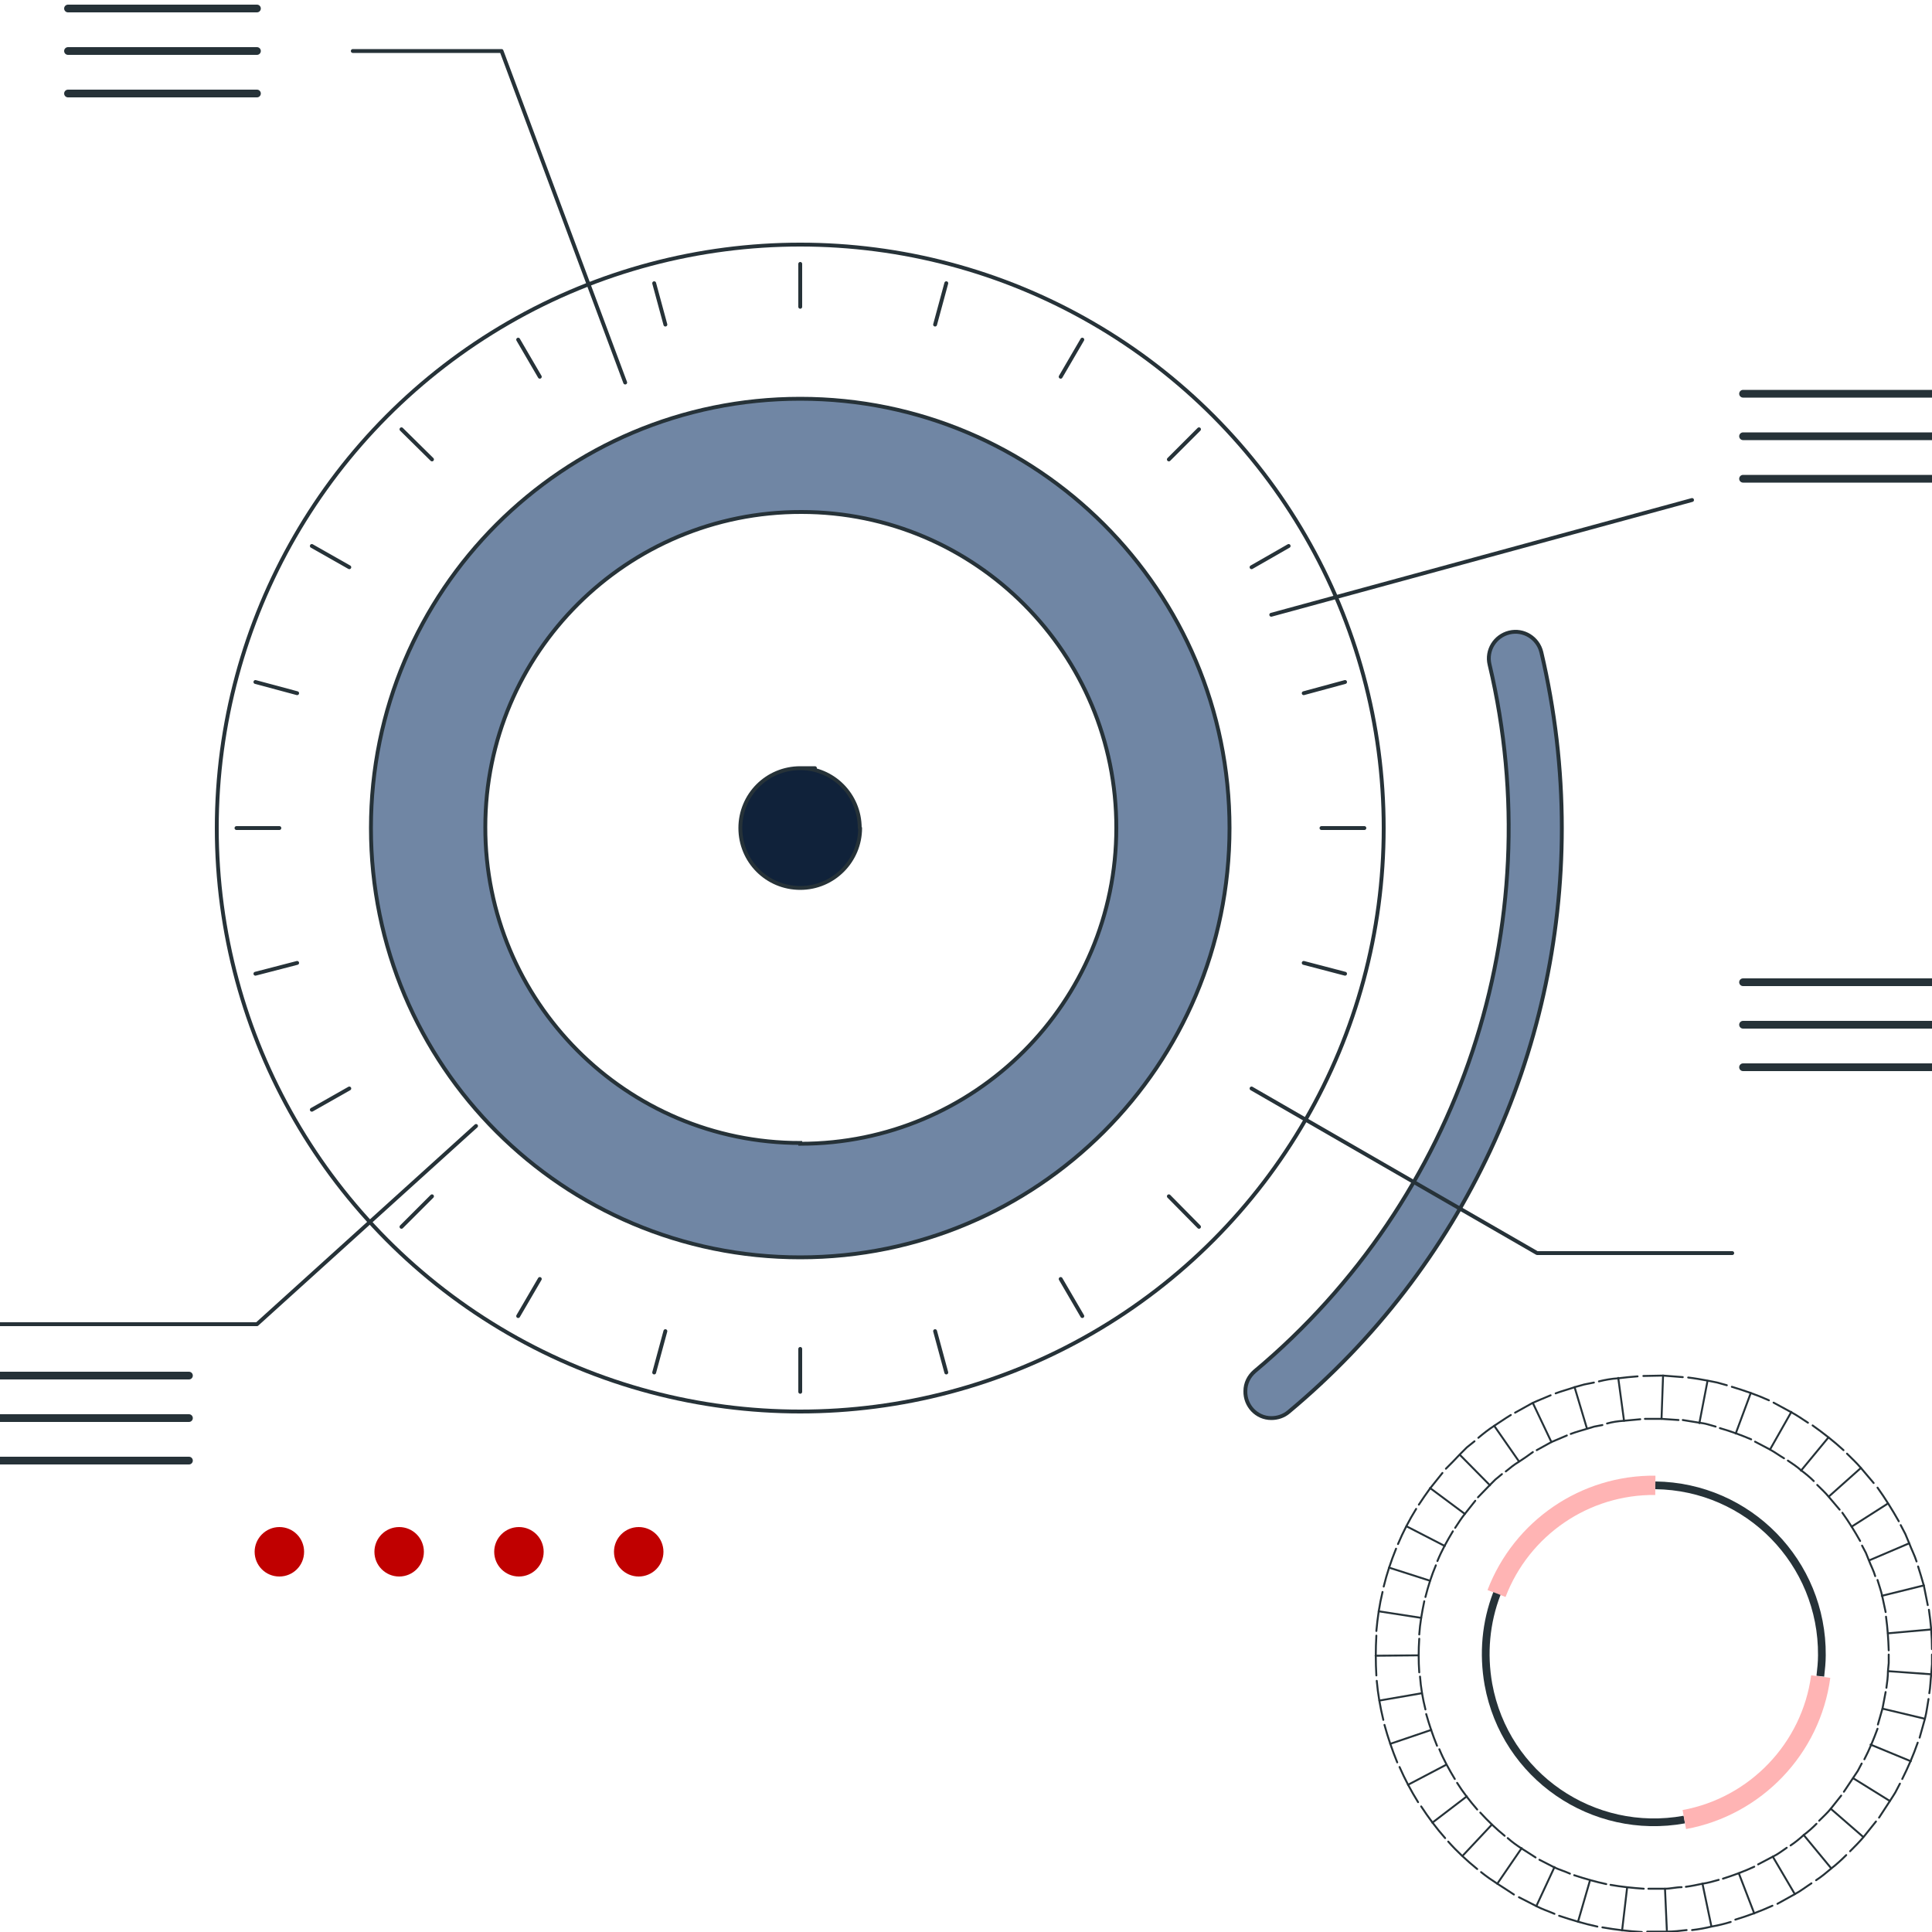 <?xml version="1.0" encoding="UTF-8"?>
<svg id="Ebene_1" xmlns="http://www.w3.org/2000/svg" version="1.1" viewBox="0 0 500 500">
  <!-- Generator: Adobe Illustrator 29.7.1, SVG Export Plug-In . SVG Version: 2.1.1 Build 8)  -->
  <defs>
    <style>
      .st0, .st1, .st2, .st3, .st4, .st5, .st6, .st7 {
        stroke: #263238;
      }

      .st0, .st1, .st6 {
        stroke-width: 2px;
      }

      .st0, .st2 {
        fill: #10223a;
      }

      .st0, .st2, .st3, .st5, .st6 {
        stroke-linecap: round;
        stroke-linejoin: round;
      }

      .st8 {
        fill: #c00000;
      }

      .st1, .st3, .st4, .st5, .st6, .st9 {
        fill: none;
      }

      .st1, .st4, .st7, .st9 {
        stroke-miterlimit: 10;
      }

      .st3 {
        stroke-width: .5px;
      }

      .st7 {
        fill: #7086a4;
      }

      .st9 {
        stroke: #ffb4b4;
        stroke-width: 5px;
      }
    </style>
  </defs>
  <g>
    <path class="st3" d="M356.2,433.6c-.2-3.4-.2-6.8,0-10.3"/>
    <path class="st3" d="M367.3,432.8c-.2-2.9-.2-5.8,0-8.7"/>
    <line class="st3" x1="356" y1="428.5" x2="367.1" y2="428.4"/>
    <path class="st3" d="M356.2,422.1c.3-3.4.8-6.8,1.6-10.1"/>
    <path class="st3" d="M367.3,423c.2-2.9.7-5.7,1.3-8.6"/>
    <line class="st3" x1="356.8" y1="417" x2="367.8" y2="418.7"/>
    <path class="st3" d="M358.1,410.6c.8-3.3,1.9-6.6,3.2-9.8"/>
    <path class="st3" d="M368.9,413.3c.7-2.8,1.6-5.6,2.7-8.2"/>
    <line class="st3" x1="359.5" y1="405.7" x2="370.1" y2="409.1"/>
    <path class="st3" d="M361.8,399.6c1.3-3.1,2.9-6.2,4.7-9.1"/>
    <path class="st3" d="M372,404c1.1-2.7,2.5-5.2,4-7.7"/>
    <line class="st3" x1="364" y1="395" x2="373.9" y2="400.1"/>
    <path class="st3" d="M367.2,389.4c.9-1.4,1.9-2.8,2.9-4.2l3.2-4"/>
    <path class="st3" d="M376.6,395.4c.8-1.2,1.6-2.5,2.5-3.6l2.7-3.4"/>
    <line class="st3" x1="370.1" y1="385.1" x2="379.1" y2="391.8"/>
    <path class="st3" d="M374.2,380.1c1.2-1.2,2.5-2.5,3.6-3.7.6-.6,1.2-1.2,1.8-1.8l2-1.6"/>
    <path class="st3" d="M382.5,387.5l3-3.1c.5-.5,1-1,1.5-1.5l1.7-1.4"/>
    <line class="st3" x1="377.8" y1="376.5" x2="385.6" y2="384.4"/>
    <path class="st3" d="M382.6,372.1c1.3-1.1,2.7-2.2,4.1-3.1,1.4-.9,2.8-1.9,4.3-2.8"/>
    <path class="st3" d="M389.7,380.8c1.1-.9,2.2-1.8,3.4-2.5,1.2-.8,2.4-1.6,3.6-2.5"/>
    <line class="st3" x1="386.7" y1="369" x2="393.1" y2="378.2"/>
    <path class="st3" d="M392.1,365.6l4.5-2.5c1.5-.7,3.1-1.3,4.7-2"/>
    <polyline class="st3" points="397.7 375.3 401.5 373.2 405.5 371.5"/>
    <line class="st3" x1="396.7" y1="363.1" x2="401.5" y2="373.2"/>
    <path class="st3" d="M402.6,360.6c1.6-.6,3.2-1,4.9-1.6l2.5-.7,2.5-.5"/>
    <path class="st3" d="M406.5,371.1c1.3-.5,2.8-.9,4.1-1.3l2-.6,2.1-.4"/>
    <line class="st3" x1="407.5" y1="359" x2="410.7" y2="369.7"/>
    <path class="st3" d="M413.8,357.5c1.6-.4,3.3-.7,5-.8,1.7-.2,3.4-.4,5-.5"/>
    <path class="st3" d="M415.9,368.4c1.4-.4,2.8-.6,4.3-.7,1.4-.1,2.9-.3,4.3-.4"/>
    <line class="st3" x1="418.8" y1="356.6" x2="420.3" y2="367.7"/>
    <polyline class="st3" points="425.3 356.1 430.4 356 435.5 356.4"/>
    <polyline class="st3" points="425.7 367.2 430 367.2 434.4 367.5"/>
    <line class="st3" x1="430.4" y1="356" x2="430" y2="367.2"/>
    <path class="st3" d="M436.9,356.5c1.7.2,3.4.5,5,.8l2.5.5,2.5.7"/>
    <path class="st3" d="M435.5,367.5c1.4.2,2.8.5,4.3.7.7.1,1.4.2,2.1.4l2.1.6"/>
    <line class="st3" x1="441.9" y1="357.4" x2="439.8" y2="368.3"/>
    <path class="st3" d="M448.2,358.9c3.3,1,6.5,2.1,9.6,3.5"/>
    <path class="st3" d="M445.1,369.6c2.8.8,5.5,1.8,8.1,2.9"/>
    <line class="st3" x1="453.1" y1="360.5" x2="449.2" y2="371"/>
    <path class="st3" d="M459,363l4.6,2.5c1.5.8,2.9,1.8,4.3,2.7"/>
    <path class="st3" d="M454.2,373.1l3.8,2c1.3.7,2.5,1.6,3.7,2.3"/>
    <line class="st3" x1="463.6" y1="365.4" x2="458.1" y2="375.1"/>
    <path class="st3" d="M469.1,368.9c2.8,2,5.5,4.1,8,6.4"/>
    <path class="st3" d="M462.7,378c1.2.8,2.4,1.6,3.4,2.5,1.2.9,2.3,1.8,3.3,2.8"/>
    <line class="st3" x1="473.2" y1="372" x2="466.1" y2="380.6"/>
    <path class="st3" d="M478,376.2c1.2,1.2,2.5,2.4,3.6,3.7l3.3,3.9"/>
    <path class="st3" d="M470.3,384.3c1,1,2.1,2,3,3.1l2.8,3.3"/>
    <line class="st3" x1="481.6" y1="379.9" x2="473.3" y2="387.3"/>
    <path class="st3" d="M485.9,385c2,2.8,3.8,5.7,5.5,8.7"/>
    <path class="st3" d="M476.8,391.5c1.7,2.4,3.2,4.8,4.6,7.3"/>
    <line class="st3" x1="488.6" y1="389.1" x2="479.2" y2="395.1"/>
    <path class="st3" d="M491.9,394.7l1.2,2.3,1,2.4c.6,1.6,1.4,3.1,1.9,4.7"/>
    <path class="st3" d="M481.9,400l1,1.9.8,2c.5,1.3,1.2,2.6,1.6,4"/>
    <line class="st3" x1="494.1" y1="399.4" x2="483.8" y2="403.8"/>
    <path class="st3" d="M496.4,405.4c.5,1.6,1,3.2,1.5,5l1,5"/>
    <path class="st3" d="M485.9,408.9c.4,1.4.9,2.7,1.2,4.1l.9,4.2"/>
    <line class="st3" x1="497.9" y1="410.3" x2="487" y2="413"/>
    <path class="st3" d="M499.2,416.6c.5,3.4.8,6.8.8,10.2"/>
    <path class="st3" d="M488.1,418.4c.4,2.9.6,5.8.7,8.7"/>
    <line class="st3" x1="499.8" y1="421.7" x2="488.6" y2="422.7"/>
    <path class="st3" d="M500,428.2v2.5l-.2,2.5c-.2,1.7-.2,3.4-.5,5"/>
    <path class="st3" d="M488.8,428.2v2.2l-.2,2.1c0,1.4-.2,2.9-.4,4.3"/>
    <line class="st3" x1="499.8" y1="433.3" x2="488.7" y2="432.5"/>
    <path class="st3" d="M499.1,439.7c-.3,1.7-.5,3.4-.9,5l-1.4,5"/>
    <path class="st3" d="M488,437.9c-.3,1.4-.5,2.8-.8,4.2l-1.2,4.2"/>
    <line class="st3" x1="498.1" y1="444.8" x2="487.2" y2="442.2"/>
    <path class="st3" d="M496.3,451c-1.1,3.2-2.5,6.4-4,9.4"/>
    <path class="st3" d="M485.9,447.4c-1,2.7-2.1,5.4-3.4,7.9"/>
    <line class="st3" x1="494.5" y1="455.8" x2="484.1" y2="451.5"/>
    <path class="st3" d="M491.7,461.6l-1.2,2.3c-.4.7-.9,1.4-1.4,2.2l-2.8,4.3"/>
    <path class="st3" d="M481.8,456.4l-1,1.9c-.4.6-.8,1.2-1.2,1.8l-2.4,3.6"/>
    <line class="st3" x1="489.1" y1="466.1" x2="479.6" y2="460.2"/>
    <path class="st3" d="M485.5,471.4l-3.2,4c-1.1,1.3-2.3,2.5-3.5,3.7"/>
    <path class="st3" d="M476.5,464.7l-2.7,3.4c-.9,1.1-2,2.1-3,3.1"/>
    <line class="st3" x1="482.2" y1="475.4" x2="473.8" y2="468.1"/>
    <path class="st3" d="M477.8,480.1c-1.2,1.2-2.5,2.4-3.8,3.4-1.3,1.1-2.6,2.2-4,3.1"/>
    <path class="st3" d="M470.1,472c-1,1-2.1,2-3.3,2.9-1.1,1-2.2,1.9-3.4,2.7"/>
    <line class="st3" x1="473.9" y1="483.5" x2="466.8" y2="474.9"/>
    <path class="st3" d="M468.8,487.4c-1.4.9-2.8,2-4.3,2.8l-4.5,2.5"/>
    <path class="st3" d="M462.4,478.2c-1.2.8-2.3,1.7-3.6,2.3l-3.8,2"/>
    <line class="st3" x1="464.5" y1="490.2" x2="458.8" y2="480.5"/>
    <path class="st3" d="M458.7,493.2c-3.1,1.4-6.3,2.6-9.6,3.6"/>
    <path class="st3" d="M454,483.1c-2.6,1.2-5.3,2.2-8.1,3.1"/>
    <line class="st3" x1="454" y1="495.2" x2="450" y2="484.8"/>
    <path class="st3" d="M447.9,497.4c-1.6.5-3.3.9-5,1.2-1.6.4-3.3.7-5,.9"/>
    <path class="st3" d="M444.8,486.5c-1.4.4-2.8.8-4.2,1-1.4.3-2.8.6-4.3.8"/>
    <line class="st3" x1="442.9" y1="498.5" x2="440.6" y2="487.5"/>
    <path class="st3" d="M436.5,499.5c-1.7.2-3.4.4-5.1.4h-5.1"/>
    <path class="st3" d="M435.2,488.4c-1.4,0-2.9.4-4.3.4h-4.3"/>
    <line class="st3" x1="431.4" y1="500" x2="430.9" y2="488.8"/>
    <path class="st3" d="M424.9,500c-3.4-.2-6.8-.6-10.2-1.2"/>
    <path class="st3" d="M425.4,488.8c-2.9-.2-5.8-.5-8.6-1"/>
    <line class="st3" x1="419.8" y1="499.6" x2="421.1" y2="488.5"/>
    <path class="st3" d="M413.4,498.6c-3.3-.7-6.6-1.7-9.9-2.8"/>
    <path class="st3" d="M415.7,487.6c-2.8-.6-5.6-1.4-8.3-2.3"/>
    <line class="st3" x1="408.4" y1="497.3" x2="411.5" y2="486.6"/>
    <path class="st3" d="M402.3,495.3c-1.6-.7-3.2-1.2-4.7-2l-4.5-2.3"/>
    <path class="st3" d="M406.3,484.9c-1.3-.6-2.7-1-4-1.6l-3.9-2"/>
    <line class="st3" x1="397.6" y1="493.3" x2="402.3" y2="483.2"/>
    <path class="st3" d="M391.8,490.3c-2.8-1.9-5.8-3.6-8.5-5.8"/>
    <path class="st3" d="M397.4,480.7c-2.4-1.6-5-3-7.2-5"/>
    <line class="st3" x1="387.5" y1="487.5" x2="393.8" y2="478.3"/>
    <path class="st3" d="M382.3,483.7c-2.7-2.2-5.2-4.5-7.5-7.1"/>
    <path class="st3" d="M389.4,475.1c-2.2-1.8-4.3-3.8-6.3-6"/>
    <line class="st3" x1="378.5" y1="480.3" x2="386.1" y2="472.2"/>
    <path class="st3" d="M374,475.7c-2.3-2.6-4.3-5.3-6.2-8.2"/>
    <path class="st3" d="M382.3,468.3c-1.9-2.2-3.7-4.5-5.2-6.9"/>
    <line class="st3" x1="370.7" y1="471.7" x2="379.6" y2="464.9"/>
    <path class="st3" d="M367,466.4c-1.8-2.9-3.4-5.9-4.8-9.1"/>
    <path class="st3" d="M376.5,460.4c-1.5-2.5-2.9-5-4-7.7"/>
    <line class="st3" x1="364.4" y1="461.9" x2="374.3" y2="456.7"/>
    <path class="st3" d="M361.6,456.1c-1.3-3.2-2.4-6.4-3.3-9.7"/>
    <path class="st3" d="M371.9,451.8c-1.1-2.7-2-5.4-2.8-8.2"/>
    <line class="st3" x1="359.8" y1="451.3" x2="370.4" y2="447.7"/>
    <path class="st3" d="M358,445.1c-.8-3.3-1.4-6.7-1.7-10.1"/>
    <path class="st3" d="M368.9,442.4c-.7-2.8-1.2-5.7-1.4-8.5"/>
    <line class="st3" x1="357" y1="440.1" x2="368" y2="438.2"/>
    <path class="st1" d="M428.4,384.4c24.1.3,43.3,20,43.1,44,0,1.8-.2,3.6-.4,5.4"/>
    <path class="st9" d="M387.3,412.4c6.5-17,22.9-28.2,41.1-28"/>
    <path class="st1" d="M435.9,470.9c-23.7,4.3-46.4-11.3-50.7-35-1.4-7.9-.7-16,2.2-23.5"/>
    <path class="st9" d="M471.2,433.9c-2.5,18.6-16.8,33.6-35.3,37"/>
  </g>
  <g>
    <path class="st7" d="M329,367c-3.8,0-6.8-3.2-6.7-7,0-2,.9-3.8,2.4-5.1,53.3-44.6,76.8-115.4,60.8-182.9-.9-3.7,1.4-7.4,5.1-8.3,3.7-.9,7.4,1.4,8.3,5.1,3.5,14.9,5.3,30.2,5.3,45.5,0,58.4-25.8,113.7-70.7,151.1-1.3,1.1-2.9,1.6-4.5,1.6Z"/>
    <circle class="st4" cx="207.1" cy="214.3" r="151"/>
    <path class="st7" d="M207.1,103.2c-61.4,0-111.1,49.7-111.1,111.1,0,61.4,49.7,111.1,111.1,111.1,61.4,0,111.1-49.7,111.1-111.1h0c0-61.4-49.7-111.1-111.1-111.1ZM207.1,295.8c-45.1,0-81.6-36.7-81.5-81.8,0-45.1,36.7-81.6,81.8-81.5,45.1,0,81.6,36.7,81.5,81.8,0,45.1-36.6,81.7-81.7,81.7,0,0,0,0-.1,0h0Z"/>
    <path class="st2" d="M222.6,214.3c0,8.5-6.9,15.5-15.5,15.5s-15.5-6.9-15.5-15.5,6.9-15.5,15.5-15.5,0,0,0,0c8.5,0,15.4,6.9,15.4,15.5Z"/>
    <line class="st5" x1="329" y1="159.1" x2="437.9" y2="129.4"/>
    <polyline class="st5" points="123.2 291.4 66.5 342.7 0 342.7"/>
    <polyline class="st5" points="161.8 99 129.8 13.2 91.3 13.2"/>
    <line class="st0" x1="17.6" y1="2.2" x2="66.5" y2="2.2"/>
    <line class="st0" x1="17.6" y1="13.2" x2="66.5" y2="13.2"/>
    <line class="st0" x1="17.6" y1="24.2" x2="66.5" y2="24.2"/>
    <line class="st6" y1="356" x2="48.9" y2="356"/>
    <line class="st6" y1="367" x2="48.9" y2="367"/>
    <line class="st6" y1="378" x2="48.9" y2="378"/>
    <line class="st0" x1="451.1" y1="101.9" x2="500" y2="101.9"/>
    <line class="st0" x1="451.1" y1="112.9" x2="500" y2="112.9"/>
    <line class="st0" x1="451.1" y1="123.9" x2="500" y2="123.9"/>
    <line class="st0" x1="451.1" y1="254.2" x2="500" y2="254.2"/>
    <line class="st0" x1="451.1" y1="265.2" x2="500" y2="265.2"/>
    <line class="st0" x1="451.1" y1="276.2" x2="500" y2="276.2"/>
    <line class="st5" x1="207.1" y1="68.3" x2="207.1" y2="79.4"/>
    <line class="st5" x1="169.3" y1="73.3" x2="172.2" y2="84"/>
    <line class="st5" x1="134.1" y1="87.9" x2="139.7" y2="97.5"/>
    <line class="st5" x1="103.9" y1="111.1" x2="111.8" y2="118.9"/>
    <line class="st5" x1="80.7" y1="141.3" x2="90.4" y2="146.8"/>
    <line class="st5" x1="66.1" y1="176.5" x2="76.9" y2="179.4"/>
    <line class="st5" x1="61.2" y1="214.3" x2="72.3" y2="214.3"/>
    <line class="st5" x1="66.1" y1="252" x2="76.9" y2="249.2"/>
    <line class="st5" x1="80.7" y1="287.2" x2="90.4" y2="281.7"/>
    <line class="st5" x1="103.9" y1="317.5" x2="111.8" y2="309.6"/>
    <line class="st5" x1="134.1" y1="340.6" x2="139.7" y2="331"/>
    <line class="st5" x1="169.3" y1="355.2" x2="172.2" y2="344.5"/>
    <line class="st5" x1="207.1" y1="360.2" x2="207.1" y2="349.1"/>
    <line class="st5" x1="244.9" y1="355.2" x2="242" y2="344.5"/>
    <line class="st5" x1="280.1" y1="340.6" x2="274.5" y2="331"/>
    <line class="st5" x1="310.3" y1="317.5" x2="302.5" y2="309.6"/>
    <polyline class="st5" points="323.9 281.7 397.8 324.3 448.3 324.3"/>
    <line class="st5" x1="348.1" y1="252" x2="337.4" y2="249.2"/>
    <line class="st5" x1="353.1" y1="214.3" x2="342" y2="214.3"/>
    <line class="st5" x1="348.1" y1="176.5" x2="337.4" y2="179.4"/>
    <line class="st5" x1="333.5" y1="141.3" x2="323.9" y2="146.8"/>
    <line class="st5" x1="310.3" y1="111.1" x2="302.5" y2="118.9"/>
    <line class="st5" x1="280.1" y1="87.9" x2="274.5" y2="97.5"/>
    <line class="st5" x1="244.9" y1="73.3" x2="242" y2="84"/>
    <path class="st8" d="M78.7,401.6c0,3.6-2.9,6.4-6.4,6.4-3.6,0-6.4-2.9-6.4-6.4s2.9-6.4,6.4-6.4h0c3.6,0,6.4,2.9,6.4,6.4Z"/>
    <circle class="st8" cx="103.3" cy="401.6" r="6.4"/>
    <circle class="st8" cx="134.3" cy="401.6" r="6.4"/>
    <circle class="st8" cx="165.3" cy="401.6" r="6.4"/>
  </g>
</svg>